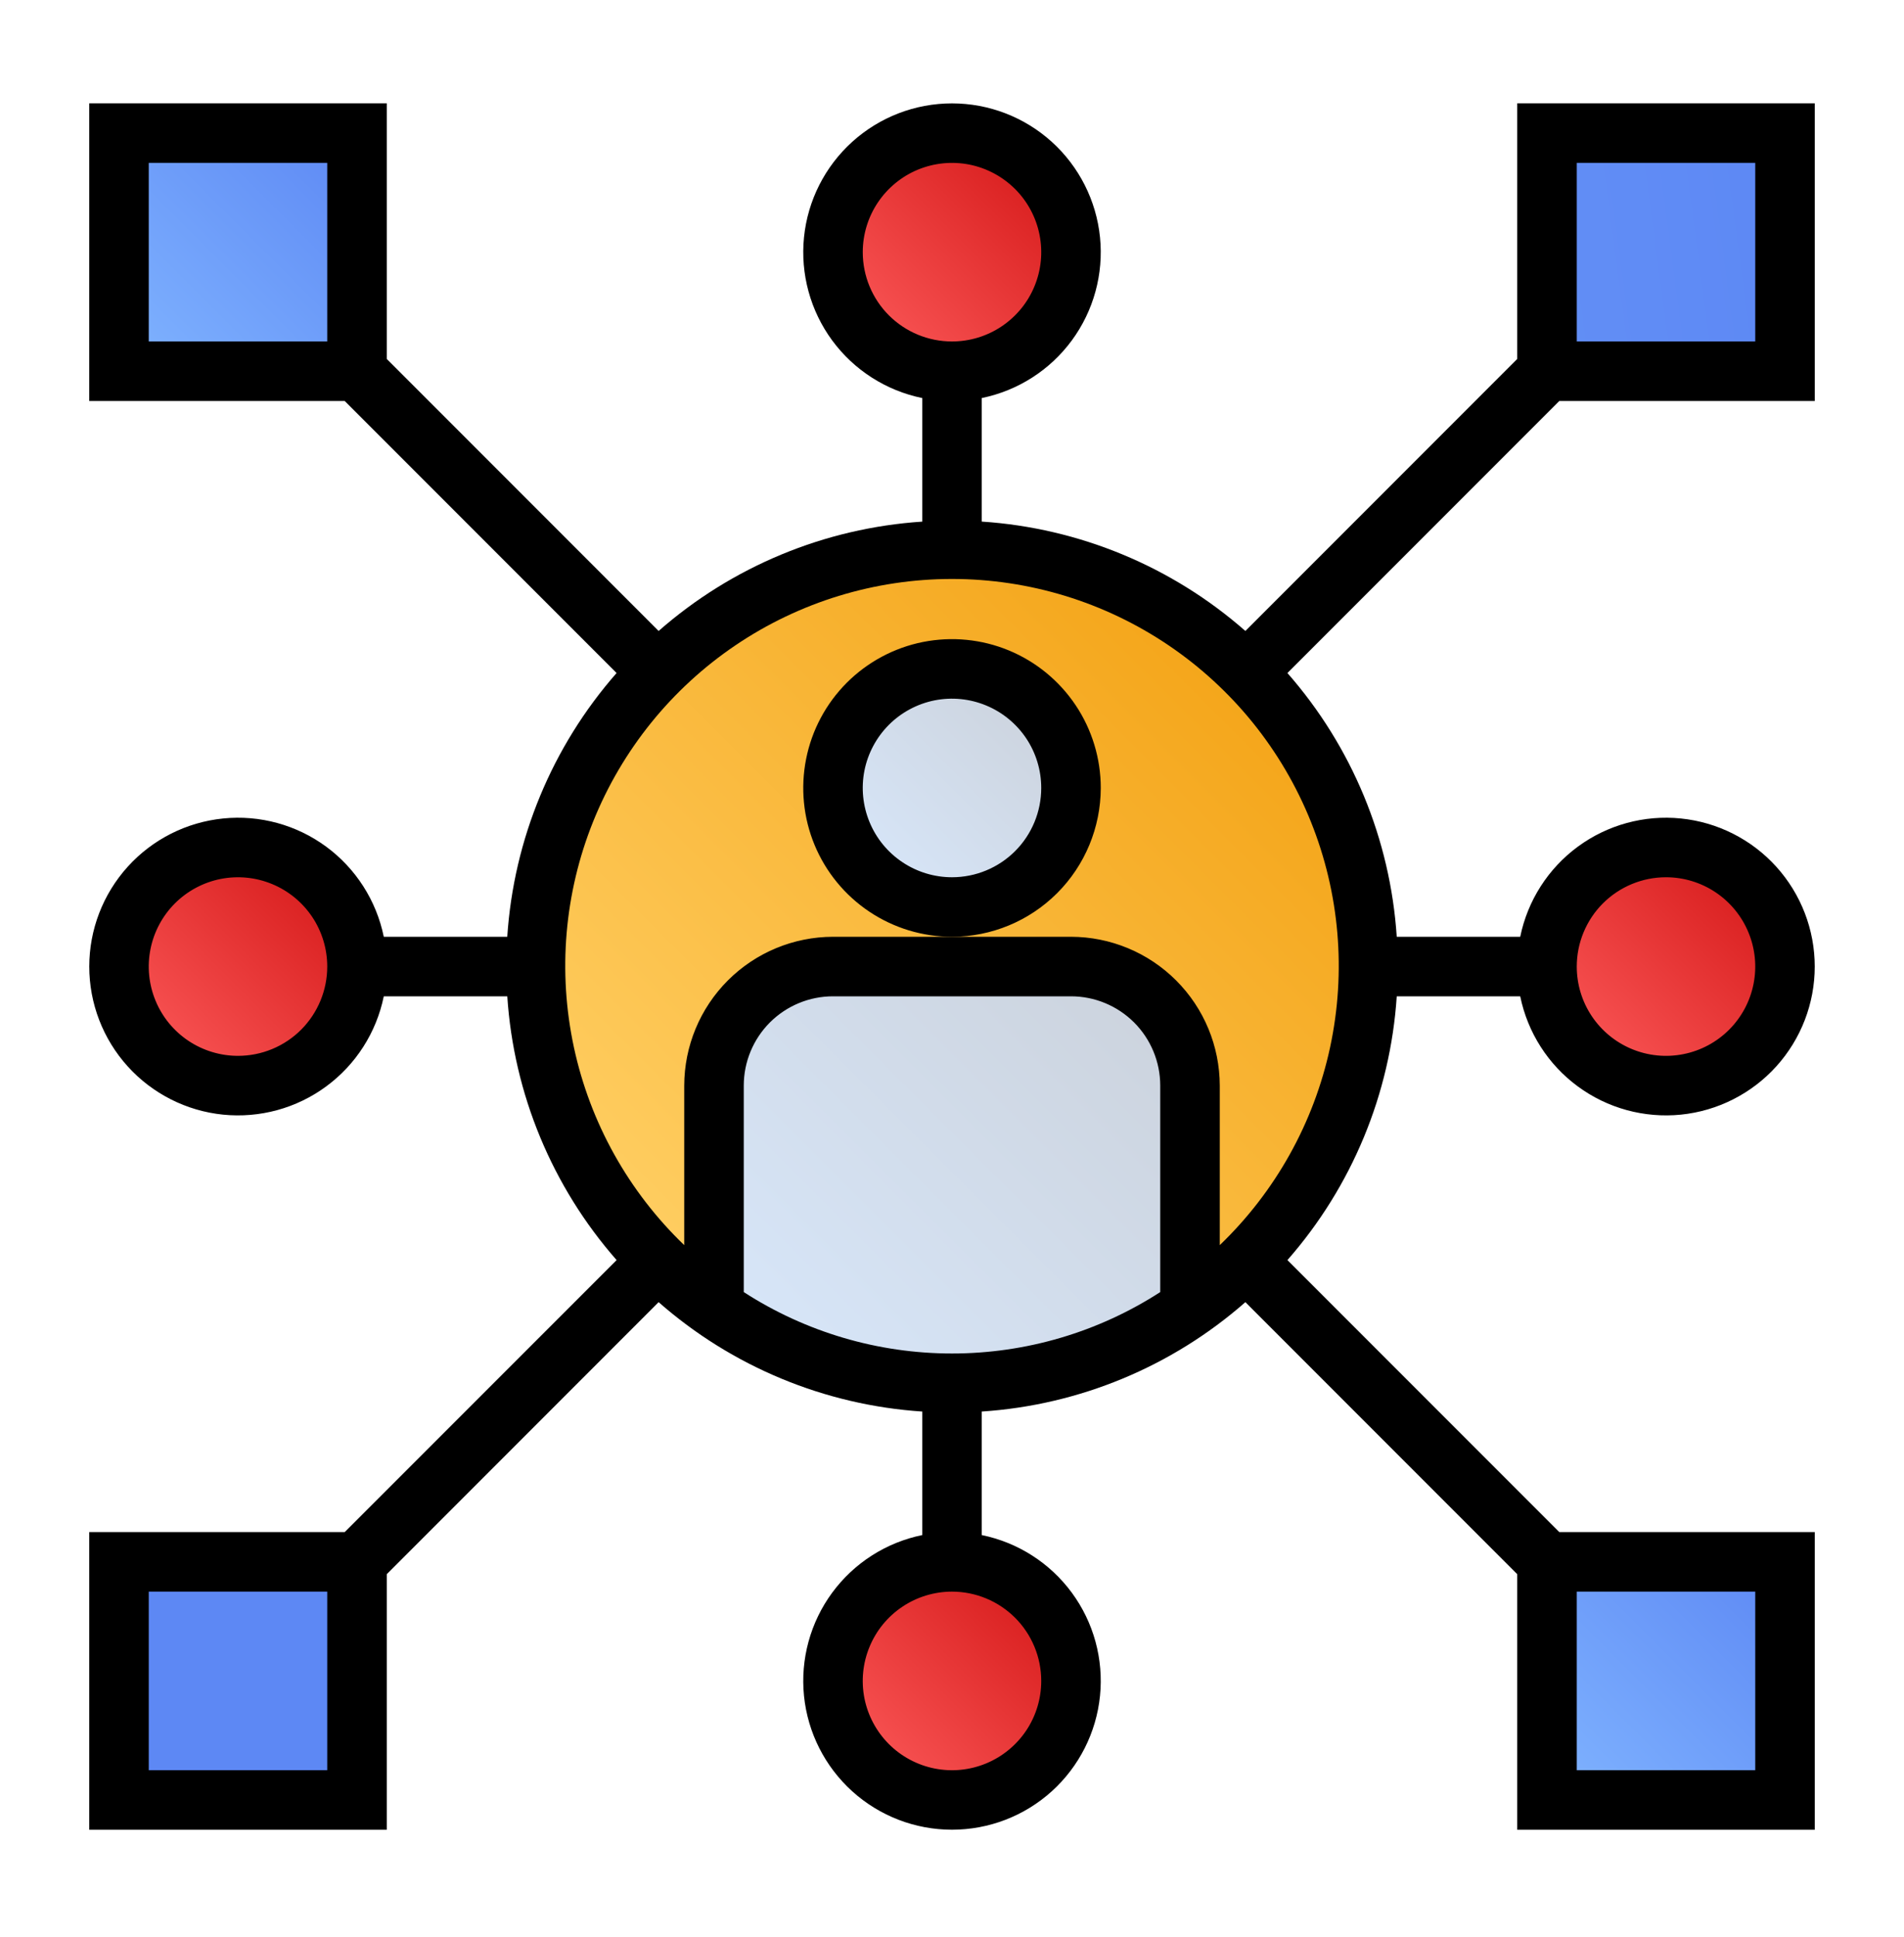 <svg width="60" height="61" viewBox="0 0 60 61" fill="none" xmlns="http://www.w3.org/2000/svg">
<path d="M30 43.568C37.249 43.568 43.125 37.692 43.125 30.443C43.125 23.194 37.249 17.318 30 17.318C22.751 17.318 16.875 23.194 16.875 30.443C16.875 37.692 22.751 43.568 30 43.568Z" fill="url(#paint0_linear_1884_23429)"/>
<path d="M30 28.568C32.071 28.568 33.75 26.889 33.75 24.818C33.75 22.747 32.071 21.068 30 21.068C27.929 21.068 26.25 22.747 26.25 24.818C26.25 26.889 27.929 28.568 30 28.568Z" fill="url(#paint1_linear_1884_23429)"/>
<path d="M37.5 34.193V41.205C35.301 42.743 32.683 43.568 30 43.568C27.317 43.568 24.699 42.743 22.5 41.205V34.193C22.5 33.198 22.895 32.245 23.598 31.541C24.302 30.838 25.255 30.443 26.25 30.443H33.75C34.745 30.443 35.698 30.838 36.402 31.541C37.105 32.245 37.5 33.198 37.5 34.193Z" fill="url(#paint2_linear_1884_23429)"/>
<path d="M30 11.693C32.071 11.693 33.75 10.014 33.75 7.943C33.75 5.872 32.071 4.193 30 4.193C27.929 4.193 26.25 5.872 26.25 7.943C26.25 10.014 27.929 11.693 30 11.693Z" fill="url(#paint3_linear_1884_23429)"/>
<path d="M30 56.693C32.071 56.693 33.75 55.014 33.75 52.943C33.75 50.872 32.071 49.193 30 49.193C27.929 49.193 26.25 50.872 26.25 52.943C26.25 55.014 27.929 56.693 30 56.693Z" fill="url(#paint4_linear_1884_23429)"/>
<path d="M52.5 34.193C54.571 34.193 56.25 32.514 56.25 30.443C56.25 28.372 54.571 26.693 52.5 26.693C50.429 26.693 48.75 28.372 48.75 30.443C48.75 32.514 50.429 34.193 52.5 34.193Z" fill="url(#paint5_linear_1884_23429)"/>
<path d="M7.5 34.193C9.571 34.193 11.25 32.514 11.25 30.443C11.25 28.372 9.571 26.693 7.5 26.693C5.429 26.693 3.75 28.372 3.75 30.443C3.75 32.514 5.429 34.193 7.5 34.193Z" fill="url(#paint6_linear_1884_23429)"/>
<path d="M48.75 49.193H56.25V56.693H48.75V49.193Z" fill="url(#paint7_linear_1884_23429)"/>
<path d="M48.75 4.193H56.25V11.693H48.75V4.193Z" fill="url(#paint8_linear_1884_23429)"/>
<path d="M3.75 4.193H11.25V11.693H3.75V4.193Z" fill="url(#paint9_linear_1884_23429)"/>
<path d="M3.75 49.193H11.25V56.693H3.75V49.193Z" fill="url(#paint10_linear_1884_23429)"/>
<path d="M40.57 21.198L49.138 12.63H57.188V3.255H47.812V11.305L39.245 19.873C36.931 17.841 34.01 16.63 30.938 16.428V12.537C32.076 12.304 33.087 11.658 33.776 10.722C34.464 9.786 34.781 8.628 34.664 7.473C34.547 6.317 34.005 5.246 33.144 4.467C32.282 3.688 31.162 3.256 30 3.256C28.838 3.256 27.718 3.688 26.856 4.467C25.995 5.246 25.453 6.317 25.336 7.473C25.22 8.628 25.536 9.786 26.224 10.722C26.913 11.658 27.924 12.304 29.062 12.537V16.429C25.99 16.631 23.069 17.842 20.755 19.873L12.188 11.305V3.255H2.812V12.63H10.862L19.43 21.198C17.398 23.512 16.187 26.433 15.985 29.505H12.094C11.861 28.367 11.215 27.356 10.279 26.667C9.344 25.979 8.186 25.662 7.03 25.779C5.874 25.896 4.803 26.438 4.024 27.299C3.245 28.161 2.813 29.281 2.813 30.443C2.813 31.605 3.245 32.725 4.024 33.587C4.803 34.448 5.874 34.99 7.03 35.107C8.186 35.223 9.344 34.907 10.279 34.218C11.215 33.53 11.861 32.519 12.094 31.38H15.986C16.188 34.453 17.399 37.373 19.431 39.688L10.862 48.255H2.812V57.63H12.188V49.581L20.755 41.013C23.069 43.045 25.99 44.256 29.062 44.458V48.349C27.924 48.581 26.913 49.228 26.224 50.164C25.536 51.099 25.22 52.257 25.336 53.413C25.453 54.569 25.995 55.64 26.856 56.419C27.718 57.198 28.838 57.629 30 57.629C31.162 57.629 32.282 57.198 33.144 56.419C34.005 55.64 34.547 54.569 34.664 53.413C34.781 52.257 34.464 51.099 33.776 50.164C33.087 49.228 32.076 48.581 30.938 48.349V44.458C34.01 44.256 36.931 43.045 39.245 41.013L47.812 49.581V57.63H57.188V48.255H49.138L40.57 39.688C42.602 37.373 43.813 34.453 44.015 31.38H47.906C48.139 32.519 48.785 33.53 49.721 34.218C50.657 34.907 51.814 35.223 52.97 35.107C54.126 34.99 55.197 34.448 55.976 33.587C56.755 32.725 57.187 31.605 57.187 30.443C57.187 29.281 56.755 28.161 55.976 27.299C55.197 26.438 54.126 25.896 52.97 25.779C51.814 25.662 50.657 25.979 49.721 26.667C48.785 27.356 48.139 28.367 47.906 29.505H44.015C43.813 26.433 42.602 23.512 40.57 21.198ZM7.5 33.255C6.944 33.255 6.4 33.09 5.937 32.781C5.475 32.472 5.114 32.033 4.902 31.519C4.689 31.005 4.633 30.44 4.742 29.894C4.85 29.349 5.118 28.848 5.511 28.454C5.905 28.061 6.406 27.793 6.951 27.684C7.497 27.576 8.062 27.632 8.576 27.845C9.09 28.057 9.529 28.418 9.839 28.88C10.148 29.343 10.312 29.887 10.312 30.443C10.312 31.189 10.016 31.904 9.489 32.432C8.961 32.959 8.246 33.255 7.5 33.255ZM52.5 27.63C53.056 27.63 53.6 27.795 54.062 28.104C54.525 28.413 54.886 28.853 55.098 29.367C55.311 29.881 55.367 30.446 55.258 30.992C55.15 31.537 54.882 32.038 54.489 32.432C54.095 32.825 53.594 33.093 53.049 33.201C52.503 33.31 51.938 33.254 51.424 33.041C50.91 32.828 50.471 32.468 50.161 32.005C49.852 31.543 49.688 30.999 49.688 30.443C49.688 29.697 49.984 28.982 50.511 28.454C51.039 27.927 51.754 27.63 52.5 27.63ZM49.688 5.13H55.312V10.755H49.688V5.13ZM27.188 7.943C27.188 7.387 27.352 6.843 27.662 6.38C27.971 5.918 28.41 5.557 28.924 5.344C29.438 5.132 30.003 5.076 30.549 5.184C31.094 5.293 31.595 5.561 31.989 5.954C32.382 6.347 32.65 6.849 32.758 7.394C32.867 7.94 32.811 8.505 32.598 9.019C32.386 9.533 32.025 9.972 31.562 10.281C31.1 10.59 30.556 10.755 30 10.755C29.254 10.755 28.539 10.459 28.011 9.932C27.484 9.404 27.188 8.689 27.188 7.943ZM10.312 10.755H4.688V5.13H10.312V10.755ZM10.312 55.755H4.688V50.13H10.312V55.755ZM36.562 40.696C34.607 41.959 32.328 42.63 30 42.63C27.672 42.63 25.393 41.959 23.438 40.696V34.193C23.438 33.447 23.734 32.732 24.261 32.204C24.789 31.677 25.504 31.38 26.25 31.38H33.75C34.496 31.38 35.211 31.677 35.739 32.204C36.266 32.732 36.562 33.447 36.562 34.193V40.696ZM32.812 52.943C32.812 53.499 32.648 54.043 32.339 54.505C32.029 54.968 31.59 55.328 31.076 55.541C30.562 55.754 29.997 55.81 29.451 55.701C28.906 55.593 28.405 55.325 28.011 54.932C27.618 54.538 27.35 54.037 27.241 53.492C27.133 52.946 27.189 52.38 27.402 51.867C27.614 51.353 27.975 50.913 28.438 50.604C28.9 50.295 29.444 50.13 30 50.13C30.746 50.13 31.461 50.427 31.989 50.954C32.516 51.482 32.812 52.197 32.812 52.943ZM49.688 50.13H55.312V55.755H49.688V50.13ZM38.438 39.217V34.193C38.436 32.95 37.942 31.759 37.063 30.88C36.184 30.001 34.993 29.507 33.75 29.505H26.25C25.007 29.507 23.816 30.001 22.937 30.88C22.058 31.759 21.564 32.95 21.562 34.193V39.217C19.808 37.533 18.596 35.363 18.085 32.986C17.574 30.608 17.785 28.132 18.692 25.875C19.6 23.619 21.162 21.686 23.177 20.324C25.192 18.962 27.568 18.235 30 18.235C32.432 18.235 34.808 18.962 36.823 20.324C38.839 21.686 40.4 23.619 41.307 25.875C42.215 28.132 42.426 30.608 41.915 32.986C41.404 35.363 40.192 37.533 38.438 39.217Z" fill="black"/>
<path d="M34.688 24.818C34.688 23.891 34.413 22.985 33.898 22.214C33.382 21.443 32.65 20.842 31.794 20.487C30.937 20.132 29.995 20.04 29.085 20.22C28.176 20.401 27.341 20.848 26.685 21.503C26.03 22.159 25.583 22.994 25.403 23.903C25.222 24.813 25.314 25.755 25.669 26.612C26.024 27.468 26.625 28.2 27.396 28.715C28.167 29.23 29.073 29.505 30 29.505C31.243 29.504 32.434 29.009 33.313 28.131C34.192 27.252 34.686 26.061 34.688 24.818ZM30 27.63C29.444 27.63 28.9 27.465 28.438 27.156C27.975 26.847 27.614 26.408 27.402 25.894C27.189 25.38 27.133 24.815 27.241 24.269C27.35 23.724 27.618 23.223 28.011 22.829C28.405 22.436 28.906 22.168 29.451 22.059C29.997 21.951 30.562 22.007 31.076 22.22C31.59 22.432 32.029 22.793 32.339 23.255C32.648 23.718 32.812 24.262 32.812 24.818C32.812 25.564 32.516 26.279 31.989 26.807C31.461 27.334 30.746 27.63 30 27.63Z" fill="black"/>
<defs>
<linearGradient id="paint0_linear_1884_23429" x1="20.72" y1="39.723" x2="39.28" y2="21.163" gradientUnits="userSpaceOnUse">
<stop stop-color="#FFCE62"/>
<stop offset="1" stop-color="#F4A519"/>
</linearGradient>
<linearGradient id="paint1_linear_1884_23429" x1="27.349" y1="27.469" x2="32.651" y2="22.167" gradientUnits="userSpaceOnUse">
<stop stop-color="#D7E6F9"/>
<stop offset="1" stop-color="#CCD3DD"/>
</linearGradient>
<linearGradient id="paint2_linear_1884_23429" x1="24.109" y1="42.814" x2="35.891" y2="31.031" gradientUnits="userSpaceOnUse">
<stop stop-color="#D7E6F9"/>
<stop offset="1" stop-color="#CCD3DD"/>
</linearGradient>
<linearGradient id="paint3_linear_1884_23429" x1="27.349" y1="10.594" x2="32.651" y2="5.292" gradientUnits="userSpaceOnUse">
<stop stop-color="#F95555"/>
<stop offset="1" stop-color="#D81D1D"/>
</linearGradient>
<linearGradient id="paint4_linear_1884_23429" x1="27.349" y1="55.594" x2="32.651" y2="50.292" gradientUnits="userSpaceOnUse">
<stop stop-color="#F95555"/>
<stop offset="1" stop-color="#D81D1D"/>
</linearGradient>
<linearGradient id="paint5_linear_1884_23429" x1="49.849" y1="33.094" x2="55.151" y2="27.792" gradientUnits="userSpaceOnUse">
<stop stop-color="#F95555"/>
<stop offset="1" stop-color="#D81D1D"/>
</linearGradient>
<linearGradient id="paint6_linear_1884_23429" x1="4.849" y1="33.094" x2="10.151" y2="27.792" gradientUnits="userSpaceOnUse">
<stop stop-color="#F95555"/>
<stop offset="1" stop-color="#D81D1D"/>
</linearGradient>
<linearGradient id="paint7_linear_1884_23429" x1="48.75" y1="56.693" x2="56.25" y2="49.193" gradientUnits="userSpaceOnUse">
<stop stop-color="#80B4FF"/>
<stop offset="1" stop-color="#5D88F4"/>
</linearGradient>
<linearGradient id="paint8_linear_1884_23429" x1="3.35276e-07" y1="11.693" x2="56.25" y2="4.193" gradientUnits="userSpaceOnUse">
<stop stop-color="#80B4FF"/>
<stop offset="1" stop-color="#5D88F4"/>
</linearGradient>
<linearGradient id="paint9_linear_1884_23429" x1="3.75" y1="11.693" x2="11.25" y2="4.193" gradientUnits="userSpaceOnUse">
<stop stop-color="#80B4FF"/>
<stop offset="1" stop-color="#5D88F4"/>
</linearGradient>
<linearGradient id="paint10_linear_1884_23429" x1="3.75" y1="0.443" x2="11.25" y2="49.193" gradientUnits="userSpaceOnUse">
<stop stop-color="#80B4FF"/>
<stop offset="1" stop-color="#5D88F4"/>
</linearGradient>
</defs>
</svg>
